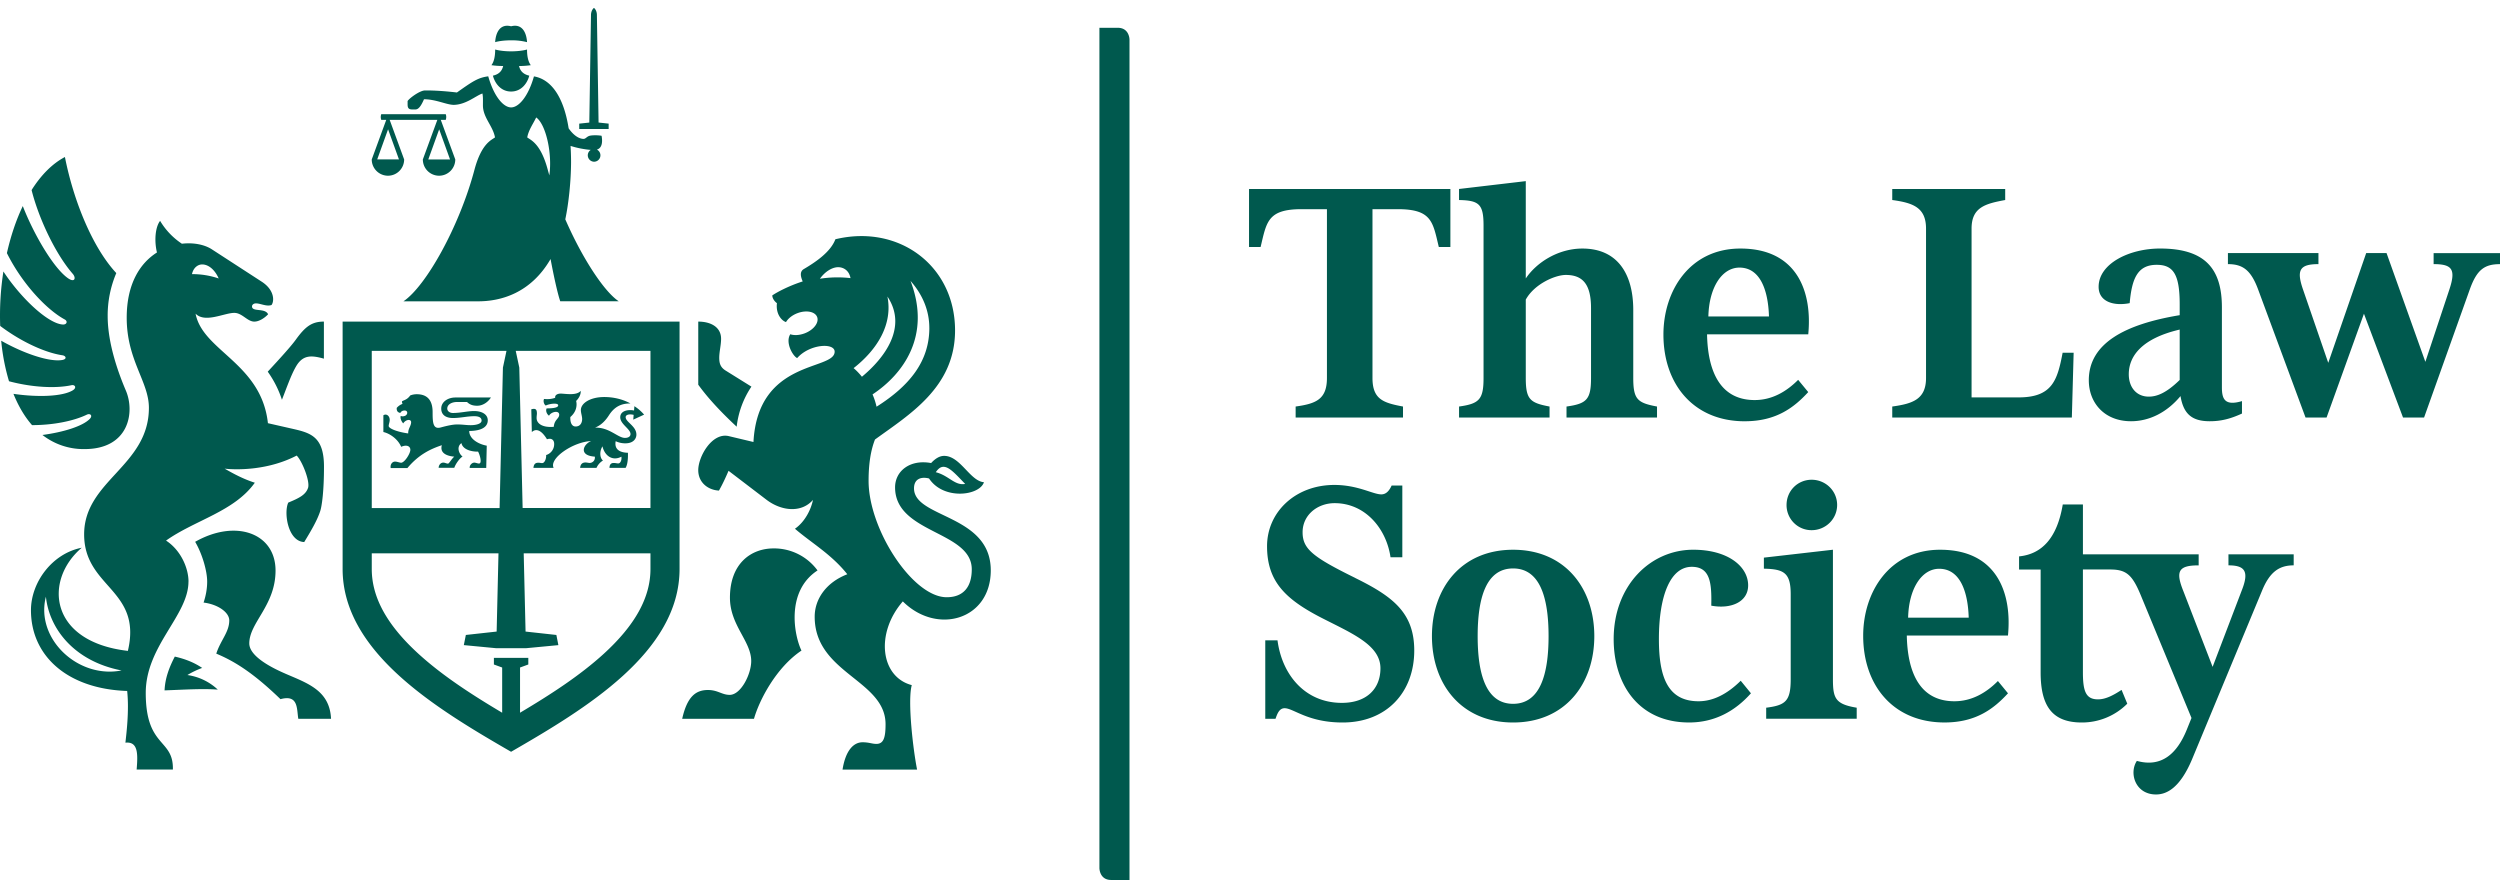 <svg width="129" height="46" xmlns="http://www.w3.org/2000/svg"><path d="M89.756 13.808c-.89 0-1.568 1.003-1.604 2.522h3.127c-.04-1.348-.449-2.522-1.523-2.522Zm.277 7.93c-2.646 0-4.2-1.912-4.2-4.474 0-2.26 1.356-4.439 3.971-4.439 2.936 0 3.716 2.24 3.502 4.425h-5.222c.035 1.796.605 3.393 2.46 3.393.894 0 1.638-.437 2.241-1.043l.52.632c-.72.782-1.638 1.505-3.272 1.505Zm-10.076-.762v.57h-4.67v-.569c1.039-.145 1.264-.363 1.264-1.472v-7.861c0-1.109-.225-1.3-1.265-1.323v-.57l3.444-.405v5.022c.565-.84 1.684-1.543 2.92-1.543 1.829 0 2.626 1.33 2.626 3.167v3.513c0 1.107.22 1.283 1.226 1.472v.569h-4.67v-.569c1.04-.145 1.265-.363 1.265-1.472v-3.61c0-1.252-.448-1.708-1.303-1.708-.546 0-1.62.466-2.064 1.272v4.046c0 1.107.22 1.283 1.227 1.472Zm-5.118-8.23h-.596c-.31-1.288-.352-1.953-2.122-1.953H70.82v8.712c0 1.107.568 1.283 1.575 1.472v.569h-5.54v-.569c1.04-.146 1.615-.363 1.615-1.472v-8.712h-1.3c-1.772 0-1.813.665-2.123 1.953h-.597V9.752h10.39v2.994ZM107 18.2l-.093 3.346H97.64v-.569c1.039-.145 1.743-.363 1.743-1.472v-7.712c0-1.108-.704-1.327-1.743-1.472v-.57h5.828v.57c-1.007.188-1.735.366-1.735 1.472v8.713h2.423c1.752 0 2.006-.898 2.276-2.306H107Zm18.575-5.14H129v.57c-.797 0-1.193.28-1.56 1.307l-2.358 6.609h-1.085l-2.017-5.358-1.929 5.357h-1.085l-2.447-6.609c-.373-1.008-.799-1.307-1.558-1.307v-.57h4.671v.57c-.972 0-1.142.306-.797 1.307l1.303 3.786 1.958-5.663h1.05l2.003 5.612 1.24-3.735c.346-1.043.14-1.307-.814-1.307v-.57.001Zm-13.103 6.546v-2.6c-1.926.45-2.627 1.349-2.627 2.307 0 .665.39 1.153 1.032 1.153.389 0 .875-.156 1.595-.86Zm-4.69.019c0-1.915 1.868-2.893 4.69-3.362V15.7c0-1.545-.33-2.035-1.188-2.035-.974 0-1.28.688-1.392 1.977-.811.163-1.603-.065-1.603-.842 0-1.193 1.575-1.976 3.171-1.976 2.335 0 3.19 1.056 3.19 3.032v4.12c0 .587.124.992 1.036.721v.642c-.583.268-1.07.397-1.662.397-.923 0-1.355-.377-1.51-1.298-.698.842-1.606 1.298-2.553 1.298-1.38 0-2.178-.958-2.178-2.111l-.001-.001Zm7.206 9.546v-.569h3.366v.57c-.72 0-1.225.31-1.633 1.308l-3.62 8.72c-.622 1.466-1.305 1.795-1.851 1.795-1.065 0-1.406-1.099-.988-1.733 1.284.358 2.074-.39 2.566-1.587l.253-.627-2.567-6.211c-.46-1.137-.749-1.451-1.622-1.451h-1.414v5.313c0 .977.155 1.388.778 1.388.37 0 .744-.178 1.217-.488l.294.712a3.305 3.305 0 0 1-2.348.97c-1.518 0-2.122-.843-2.122-2.582v-5.312h-1.113v-.677c1.188-.119 1.966-.959 2.255-2.68h1.04v2.573h5.972v.57c-1.03 0-1.206.29-.798 1.308l1.518 3.93 1.498-3.93c.39-.977.194-1.309-.68-1.309Zm-27.345 7.014c.74 0 1.468-.356 2.178-1.058l.527.647c-.798.9-1.849 1.506-3.191 1.506-2.609 0-3.892-1.975-3.892-4.302 0-2.757 1.887-4.612 4.106-4.612 1.79 0 2.833.862 2.833 1.84 0 .854-.884 1.236-1.903 1.046.028-1.184-.058-2.004-1.008-2.004-1.09 0-1.694 1.462-1.694 3.73 0 1.916.43 3.207 2.044 3.207Zm10.816-4.314h3.126c-.038-1.346-.448-2.522-1.523-2.522-.89 0-1.567 1.003-1.603 2.522Zm1.652-3.504c2.936 0 3.715 2.242 3.5 4.425h-5.22c.033 1.795.605 3.393 2.459 3.393.893 0 1.64-.437 2.242-1.044l.52.634c-.72.782-1.638 1.505-3.273 1.505-2.646 0-4.199-1.912-4.199-4.473 0-2.26 1.355-4.44 3.971-4.44Zm-5.532 6.68c0 1 .135 1.287 1.227 1.471v.57h-4.671v-.57c.996-.127 1.265-.335 1.265-1.47v-4.382c0-1.108-.345-1.3-1.384-1.322v-.57l3.563-.408v6.681Zm-16.503 1.27c1.403 0 1.83-1.54 1.83-3.492s-.427-3.493-1.83-3.493c-1.402 0-1.829 1.54-1.829 3.493 0 1.953.427 3.492 1.829 3.492Zm0-7.95c2.678 0 4.19 1.984 4.19 4.458 0 2.472-1.512 4.456-4.19 4.456-2.678 0-4.188-1.984-4.188-4.456 0-2.474 1.51-4.458 4.188-4.458Zm-8.15 1.455c1.949.959 3.049 1.797 3.049 3.745 0 2.151-1.421 3.714-3.698 3.714-1.796 0-2.531-.737-2.991-.737-.29 0-.386.317-.47.545h-.528V33.04h.631c.234 1.79 1.432 3.228 3.32 3.228 1.303 0 1.992-.748 1.992-1.783 0-1.203-1.46-1.795-3.044-2.607-1.884-.969-2.807-1.894-2.807-3.692 0-1.769 1.468-3.163 3.472-3.163 1.22 0 1.991.487 2.423.487.23 0 .398-.158.533-.455h.552v3.701h-.609c-.215-1.486-1.308-2.793-2.883-2.793-.896 0-1.654.617-1.654 1.498 0 .862.514 1.276 2.711 2.358v.002Zm22.26-3.766c0-.726.572-1.301 1.295-1.301.721 0 1.315.575 1.315 1.3 0 .726-.594 1.302-1.315 1.302a1.282 1.282 0 0 1-.919-.379 1.295 1.295 0 0 1-.376-.922ZM57.676 1.434c.606 0 .606.61.606.61v43.363h-.944c-.608 0-.608-.61-.608-.61V1.433h.946ZM14.548 20.628a5.343 5.343 0 0 0-.733-1.45c.59-.637 1.199-1.303 1.455-1.66.486-.672.824-.924 1.443-.924v1.913c-.677-.191-1.098-.188-1.443.41-.256.444-.471 1.074-.722 1.71Zm.164 14.128c1.147.498 2.302.864 2.37 2.333h-1.69c-.084-.52.008-1.266-.919-1.012-1.34-1.294-2.307-1.931-3.313-2.349.224-.697.67-1.108.67-1.715 0-.411-.575-.827-1.325-.92.115-.346.185-.705.185-1.085 0-.545-.255-1.43-.62-2.05 2.082-1.188 4.148-.455 4.148 1.483 0 1.804-1.355 2.682-1.355 3.76 0 .606.955 1.168 1.849 1.554v.001Zm-4.28-.291a4.27 4.27 0 0 0-.762.367 2.88 2.88 0 0 1 1.568.752c-.76-.059-1.65-.001-2.746.04.026-.624.238-1.188.528-1.744.55.126 1.004.309 1.412.585Zm27.58-12.447c-.756-.704-1.456-1.437-1.982-2.167v-3.256c.636 0 1.178.276 1.178.886 0 .32-.095.673-.095.98 0 .282.057.491.33.661l1.33.828a4.65 4.65 0 0 0-.761 2.07v-.002ZM3.756 20.14c.22-.132.113-.304-.07-.263-.799.173-2.013.118-3.221-.204a10.729 10.729 0 0 1-.403-2.092c1.192.676 2.516 1.112 3.157.993.252-.047.184-.215 0-.242-.883-.132-2.115-.69-3.209-1.514-.035-.93.022-1.885.165-2.81.914 1.391 2.316 2.7 3.07 2.737.202.01.262-.17.096-.26-.978-.532-2.23-1.903-2.985-3.425.197-.872.471-1.696.82-2.427.573 1.472 1.581 3.185 2.319 3.714.367.263.444-.005.257-.22-.879-1.01-1.75-2.838-2.122-4.32.478-.759 1.056-1.356 1.72-1.706.448 2.272 1.425 4.672 2.651 5.99a5.59 5.59 0 0 0-.445 2.217c0 1.451.575 2.994.939 3.847.475 1.112.164 3.018-2.134 3.018a3.45 3.45 0 0 1-2.171-.728c1.088-.147 2.055-.446 2.434-.821.181-.18.03-.31-.14-.229-.665.322-1.711.541-2.83.542-.392-.447-.71-.995-.96-1.615 1.275.187 2.539.137 3.063-.182Zm38.428 9.295c-1.64 1.071-1.213 3.34-.828 4.135-1.306.873-2.178 2.558-2.45 3.519h-3.705c.259-1.156.71-1.485 1.329-1.485.511 0 .72.251 1.123.251.577 0 1.11-1.066 1.11-1.745 0-1.027-1.098-1.844-1.098-3.27 0-1.789 1.115-2.542 2.249-2.542.895-.01 1.74.413 2.271 1.137ZM30.648.407c.086.066.153.206.152.37l.086 5.546.52.056v.277h-1.518V6.38l.52-.056.087-5.546c0-.163.067-.304.153-.37Zm-3.452 1.768a3.154 3.154 0 0 0-.823-.094c-.327 0-.62.035-.823.094.03-.476.239-.968.823-.819.584-.149.793.343.823.818Zm-1.76 1.728c.305-.066.47-.24.527-.498a4.001 4.001 0 0 1-.606-.042c.146-.19.194-.494.194-.808.203.057.496.094.822.094.326 0 .619-.037.822-.094 0 .314.049.617.195.808-.2.03-.403.044-.606.043.056.257.222.43.527.497-.094.376-.397.82-.938.82-.542 0-.844-.444-.938-.819Zm-4.17 1.745c-.201 0-.234-.1-.234-.27v-.164c.103-.157.638-.546.895-.546.521-.008 1.178.049 1.65.105.808-.572 1.083-.764 1.616-.834.301 1.06.792 1.604 1.181 1.604.386 0 .878-.545 1.178-1.601.86.147 1.526 1.005 1.79 2.68.22.32.505.546.78.546.103-.012.148-.103.266-.149.14-.057.54-.041.654-.011.036.193.08.616-.242.712a.33.33 0 0 1-.146.625.331.331 0 0 1-.171-.61 4.785 4.785 0 0 1-1.042-.206c.016.269.026.553.026.853-.006.983-.123 2.109-.298 2.935.874 2.006 2.009 3.737 2.76 4.23h-3.02c-.146-.425-.342-1.339-.5-2.181-1.032 1.784-2.599 2.182-3.73 2.182h-3.861c1.164-.783 2.885-3.858 3.663-6.785.364-1.366.881-1.535 1.061-1.673-.11-.6-.623-1.023-.623-1.653 0-.275.01-.443-.026-.612-.34.11-.85.586-1.499.586-.388-.017-.897-.284-1.516-.29-.119.275-.256.527-.441.527h-.171Zm6.401.413c-.16.337-.393.648-.462 1.03.178.137.697.306 1.06 1.672l.08.287c.162-1.14-.178-2.638-.678-2.99Zm-9.988 23.3V16.593h17.386V29.36c0 4.302-4.859 7.218-8.693 9.432-3.833-2.214-8.693-5.13-8.693-9.432Zm15.885-11.256h-6.952l.184.863.172 7.246h6.596v-8.11Zm-14.381 0v8.11h6.596l.172-7.247.184-.864h-6.952Zm0 10.448v.808c0 1.467.79 2.898 2.415 4.38 1.225 1.117 2.721 2.089 4.314 3.036v-2.333l-.427-.156v-.34h1.776v.34l-.427.156v2.333c1.593-.947 3.09-1.92 4.315-3.036 1.625-1.482 2.415-2.913 2.415-4.38v-.808h-6.541l.096 4.036 1.59.175.103.525-1.674.159h-1.53l-1.675-.16.105-.524 1.589-.175.095-4.036h-6.54Zm3.585-7.472c0-.338.334-.57.731-.57h1.833c-.152.24-.418.425-.706.425-.174 0-.356-.025-.528-.194h-.5c-.312 0-.519.142-.519.338 0 .146.14.23.288.23.395 0 .758-.1 1.097-.1.397 0 .705.166.705.48 0 .299-.25.54-.956.549-.003.39.44.672.904.758l-.027 1.148h-.852c-.02-.132.112-.274.236-.274.07 0 .17.047.241.047.18 0 .04-.465-.046-.614-.349.007-.791-.109-.858-.439-.266.187-.135.55.057.693-.166.096-.374.413-.426.58h-.808c.003-.137.099-.268.243-.268.08 0 .164.053.24.053.057 0 .175-.233.322-.36-.35-.03-.76-.166-.64-.591-.58.195-1.186.475-1.778 1.18h-.861c-.033-.182.074-.334.228-.334.1 0 .234.058.312.058.168 0 .474-.466.474-.667 0-.172-.171-.286-.474-.154-.171-.407-.595-.692-.918-.763v-.863c.147-.1.327.017.327.242 0 .106-.053.23-.053.307 0 .139.462.313 1.008.387-.013-.244.15-.386.15-.579 0-.18-.283-.145-.408.061 0 0-.185-.198-.127-.39.05.034.14.034.224-.002.077-.032.129-.119.104-.194-.027-.086-.133-.092-.218-.066a.217.217 0 0 0-.133.114c-.11-.026-.196-.075-.185-.26 0 0 .105-.14.3-.208 0 0-.057-.124-.008-.146.146-.07.263-.094.406-.29a.91.91 0 0 1 .337-.063c.52 0 .817.286.817.919 0 .548.019.907.423.795.364-.1.64-.154.836-.154.32 0 .458.037.71.037.26 0 .558-.066.558-.237 0-.138-.112-.226-.374-.226-.374 0-.712.094-1.103.094-.353 0-.605-.152-.605-.488v-.001Zm5.457 1.586c-.344-.566-.617-.528-.782-.372l-.028-1.174c.246-.074.285.036.29.197.003.069-.016.135-.016.252 0 .292.313.504.886.454.03-.379.28-.417.28-.625 0-.244-.423-.151-.525.053-.126-.093-.183-.266-.122-.379.443 0 .595-.066.595-.157 0-.143-.442-.088-.64.01-.099-.055-.144-.244-.088-.34.208.023.391.004.574-.06-.027-.122.093-.216.285-.216.217 0 .82.122 1.03-.143.018.211-.119.41-.235.522.057.223.017.562-.3.83-.012.287.076.488.273.488.249 0 .337-.202.337-.385 0-.146-.066-.31-.066-.462 0-.36.492-.673 1.206-.673.427 0 .911.09 1.354.333-.458-.007-.818.153-1.109.604-.15.235-.383.517-.725.642.75-.022 1.178.53 1.55.53.171 0 .285-.072.285-.2 0-.262-.53-.507-.53-.864 0-.331.388-.413.713-.35l.018-.223c.19.125.335.247.501.436l-.56.259.02-.248c-.257-.059-.412.006-.412.12 0 .254.554.461.554.9 0 .184-.127.45-.574.45a1.16 1.16 0 0 1-.495-.11c-.082.443.24.588.632.597.01.312-.02.622-.122.78h-.83c0-.193.1-.254.212-.254.11 0 .17.024.242.024.109 0 .19-.175.16-.348-.446.238-.855-.028-.977-.534-.183.31-.111.63.028.732a.835.835 0 0 0-.335.38h-.844c.017-.2.122-.279.274-.279.089 0 .147.024.223.024a.274.274 0 0 0 .26-.326c-.863-.056-.586-.651-.188-.803-.928.038-2.185.896-1.936 1.384h-1.043c.023-.233.134-.266.263-.266.066 0 .116.019.187.019.143 0 .222-.268.205-.416a.584.584 0 0 0 .415-.578c0-.184-.122-.32-.372-.235h.002Zm-18.5 7.342c0 1.75-2.204 3.31-2.204 5.745 0 2.853 1.44 2.339 1.4 3.955h-1.87c.065-.789.087-1.457-.579-1.387.042-.396.203-1.635.09-2.668-3.08-.103-4.964-1.807-4.964-4.166 0-1.44 1.094-2.927 2.621-3.225-1.96 1.665-1.707 4.851 2.38 5.323.752-3.183-2.257-3.249-2.257-6.012 0-2.777 3.342-3.523 3.342-6.532 0-1.35-1.145-2.444-1.145-4.646 0-1.763.695-2.821 1.561-3.368-.144-.583-.093-1.305.162-1.63a3.67 3.67 0 0 0 1.124 1.178c.604-.07 1.171.046 1.547.29l2.572 1.669c.682.442.647 1.027.505 1.204-.262.091-.568-.085-.802-.085-.117 0-.204.07-.204.157 0 .3.676.065.83.406-.18.192-.462.378-.712.378-.361 0-.624-.45-1.032-.45-.518 0-1.515.54-1.998.04.367 1.93 3.393 2.55 3.733 5.652l1.318.3c.916.21 1.575.421 1.575 1.944 0 1.251-.105 2.016-.194 2.29-.165.514-.526 1.102-.826 1.599-.84-.03-1.065-1.508-.824-2.035.584-.241.9-.408 1.02-.755.12-.346-.318-1.418-.586-1.672-1.445.751-3.035.751-3.717.675.382.216.926.526 1.558.725-1.062 1.491-3.101 1.932-4.581 2.987.77.499 1.159 1.432 1.159 2.113l-.003.001Zm.706-16.364c-.206 0-.45.153-.524.5a4.22 4.22 0 0 1 1.377.224c-.175-.408-.497-.724-.853-.724ZM2.369 30.79c-.556 2.164 1.657 4.249 3.903 3.805-2.473-.48-3.737-2.182-3.903-3.805Zm44.794-5.591c0 1.546 3.961 1.331 3.961 4.23 0 2.563-2.783 3.35-4.538 1.603-1.426 1.642-1.157 3.895.462 4.32-.227.808.07 3.345.274 4.358h-3.847c.159-.997.574-1.409 1.034-1.409.336 0 .488.084.712.084.37 0 .474-.316.474-1.013 0-2.29-3.657-2.622-3.657-5.551 0-.905.588-1.768 1.683-2.19-.817-1.03-1.853-1.617-2.692-2.34l-.01-.008c.52-.357.835-1.006.93-1.488-.604.694-1.642.569-2.398-.008l-1.958-1.494c-.157.368-.326.726-.495 1.021-.573-.03-1.068-.422-1.068-1.054 0-.704.715-1.962 1.578-1.756l1.271.303c.229-4.29 4.189-3.673 4.189-4.66 0-.476-1.3-.396-1.934.33-.228-.106-.625-.806-.355-1.23.2.069.479.055.755-.052.458-.178.74-.554.63-.838-.11-.285-.57-.37-1.03-.192-.265.104-.47.274-.576.455-.238-.076-.535-.435-.468-.976-.184-.138-.24-.31-.24-.4.197-.14.82-.484 1.57-.723-.126-.287-.147-.517.056-.637.65-.383 1.39-.896 1.63-1.539 3.28-.789 6.175 1.368 6.175 4.706 0 2.942-2.374 4.347-4.132 5.628-.214.546-.33 1.239-.33 2.134 0 2.501 2.278 6.004 4.03 6.004.857 0 1.294-.526 1.294-1.44 0-1.987-3.957-1.841-3.957-4.23 0-.843.77-1.456 1.86-1.254.24-.26.462-.37.672-.37.837 0 1.334 1.301 2.054 1.36-.23.7-2.086.936-2.833-.194-.409-.105-.776.02-.776.51Zm1.52-1.111c-.175 0-.294.132-.397.278.678.172.977.704 1.517.605-.513-.534-.825-.883-1.12-.883Zm-.73-7.17c0-.84-.309-1.676-.97-2.423 1.085 2.83-.383 4.812-1.96 5.856.086.198.157.41.207.635 1.693-1.071 2.724-2.33 2.724-4.069Zm-5.646-2.535a5.907 5.907 0 0 1 1.58-.032c-.084-.43-.4-.564-.636-.564-.32 0-.69.238-.944.596Zm1.738 4.612c.13.108.28.259.43.445 1.156-.958 2.375-2.548 1.316-4.14.285 1.438-.525 2.74-1.746 3.696ZM20.018 9.067a.839.839 0 0 1-.836-.84l.748-2.042h-.257a.439.439 0 0 1 0-.294H23a.435.435 0 0 1 0 .294h-.256l.748 2.042c0 .464-.375.84-.837.84a.838.838 0 0 1-.836-.84l.748-2.042h-2.46l.747 2.042c0 .465-.374.84-.836.84Zm3.204-.84-.561-1.554-.561 1.554h1.122Zm-3.198-1.555-.56 1.554h1.122l-.561-1.554Z" fill="#00594E" fill-rule="nonzero"/></svg>